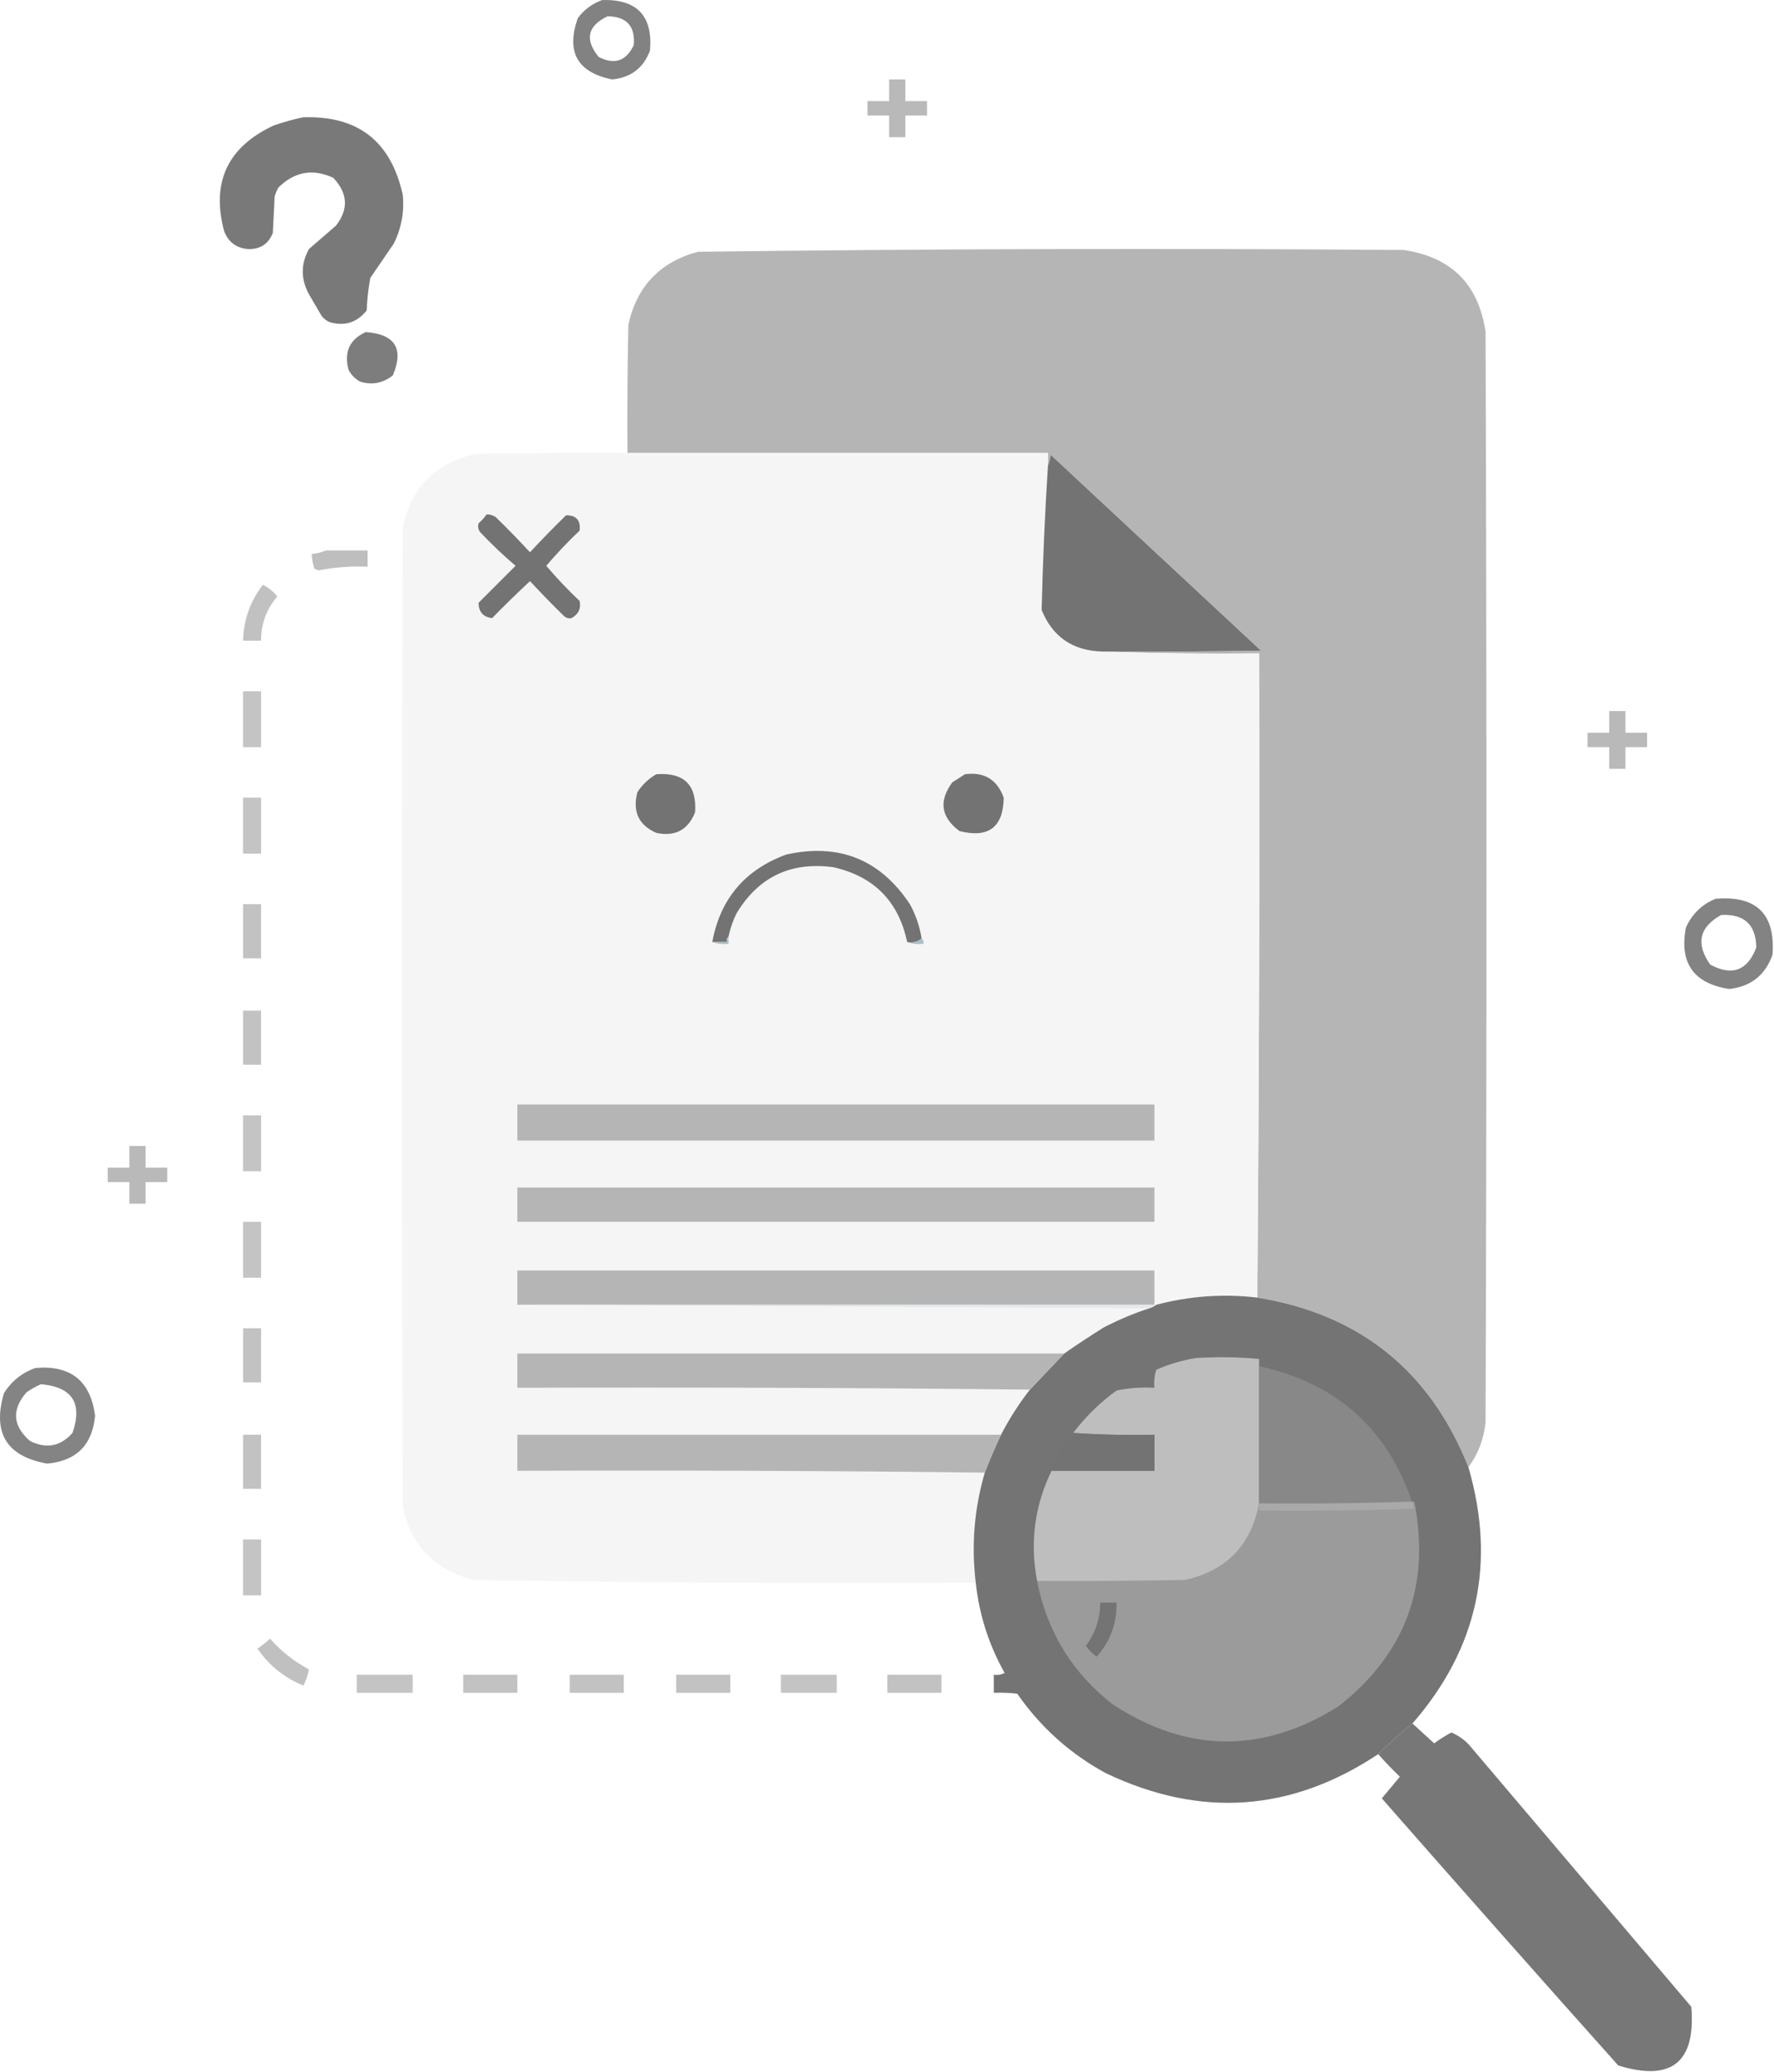 <svg width="983" height="1148" viewBox="0 0 983 1148" fill="none" xmlns="http://www.w3.org/2000/svg">
<path opacity="0.883" fill-rule="evenodd" clip-rule="evenodd" d="M333.679 0.022C352.98 -0.511 361.813 8.822 360.179 28.022C356.578 37.671 349.578 43.004 339.179 44.022C319.879 40.099 313.546 28.765 320.179 10.022C323.71 5.317 328.21 1.984 333.679 0.022ZM336.679 9.022C347.26 9.198 352.093 14.532 351.179 25.022C346.91 33.908 340.41 36.074 331.679 31.522C323.892 21.839 325.559 14.339 336.679 9.022Z" fill="#737373"/>
<path opacity="0.94" fill-rule="evenodd" clip-rule="evenodd" d="M492.679 44.022C495.679 44.022 498.679 44.022 501.679 44.022C501.679 48.022 501.679 52.022 501.679 56.022C505.679 56.022 509.679 56.022 513.679 56.022C513.679 58.689 513.679 61.355 513.679 64.022C509.679 64.022 505.679 64.022 501.679 64.022C501.679 68.022 501.679 72.022 501.679 76.022C498.679 76.022 495.679 76.022 492.679 76.022C492.679 72.022 492.679 68.022 492.679 64.022C488.679 64.022 484.679 64.022 480.679 64.022C480.679 61.355 480.679 58.689 480.679 56.022C484.679 56.022 488.679 56.022 492.679 56.022C492.679 52.022 492.679 48.022 492.679 44.022Z" fill="#B5B5B5"/>
<path opacity="0.956" fill-rule="evenodd" clip-rule="evenodd" d="M167.679 65.022C198.178 63.856 216.678 78.189 223.179 108.022C224.087 117.481 222.421 126.481 218.179 135.022C213.846 141.355 209.512 147.689 205.179 154.022C204.086 160.047 203.42 166.047 203.179 172.022C197.853 178.732 191.02 180.898 182.679 178.522C180.893 177.737 179.393 176.571 178.179 175.022C175.846 171.022 173.512 167.022 171.179 163.022C166.624 154.633 166.624 146.3 171.179 138.022C176.179 133.689 181.179 129.355 186.179 125.022C193.246 115.933 192.746 107.1 184.679 98.522C173.276 93.269 163.109 95.102 154.179 104.022C153.317 105.609 152.65 107.276 152.179 109.022C151.846 115.689 151.512 122.355 151.179 129.022C148.814 135.127 144.314 138.127 137.679 138.022C131.046 137.554 126.546 134.221 124.179 128.022C116.974 100.929 126.14 81.429 151.679 69.522C157.053 67.682 162.386 66.182 167.679 65.022Z" fill="#737373"/>
<path opacity="0.993" fill-rule="evenodd" clip-rule="evenodd" d="M813.679 813.022C792.409 759.562 753.409 728.229 696.679 719.022C697.679 600.19 698.012 481.19 697.679 362.022C668.508 362.353 639.508 362.02 610.679 361.022C640.014 361.189 669.348 361.022 698.679 360.522C659.846 324.355 621.012 288.189 582.179 252.022C581.988 254.23 581.488 256.23 580.679 258.022C580.679 255.689 580.679 253.355 580.679 251.022C503.012 251.022 425.346 251.022 347.679 251.022C347.512 227.353 347.679 203.686 348.179 180.022C352.795 158.739 365.628 145.239 386.679 139.522C516.983 137.866 647.316 137.532 777.679 138.522C804.179 142.355 819.349 157.522 823.179 184.022C823.849 385.355 823.849 586.689 823.179 788.022C822.259 797.292 819.089 805.622 813.679 813.022Z" fill="#B5B5B5"/>
<path opacity="0.925" fill-rule="evenodd" clip-rule="evenodd" d="M202.679 184.022C218.909 185.163 223.909 193.163 217.679 208.022C212.269 212.312 206.269 213.479 199.679 211.522C196.846 210.022 194.679 207.855 193.179 205.022C190.488 195.085 193.655 188.085 202.679 184.022Z" fill="#737373"/>
<path opacity="0.998" fill-rule="evenodd" clip-rule="evenodd" d="M347.679 251.022C425.346 251.022 503.012 251.022 580.679 251.022C580.679 253.355 580.679 255.689 580.679 258.022C578.983 284.677 577.817 311.344 577.179 338.022C583.258 352.912 594.425 360.579 610.679 361.022C639.508 362.02 668.508 362.353 697.679 362.022C698.012 481.19 697.679 600.19 696.679 719.022C677.735 716.811 659.069 718.144 640.679 723.022C640.346 723.022 640.012 723.022 639.679 723.022C639.679 716.689 639.679 710.355 639.679 704.022C522.012 704.022 404.346 704.022 286.679 704.022C286.679 710.355 286.679 716.689 286.679 723.022C403.346 723.689 520.012 724.355 636.679 725.022C628.085 727.833 619.752 731.333 611.679 735.522C604.175 740.211 596.841 745.044 589.679 750.022C488.679 750.022 387.679 750.022 286.679 750.022C286.679 756.355 286.679 762.689 286.679 769.022C381.514 768.689 476.18 769.023 570.679 770.022C564.597 777.847 559.264 786.18 554.679 795.022C465.346 795.022 376.012 795.022 286.679 795.022C286.679 801.692 286.679 808.352 286.679 815.022C373.181 814.692 459.514 815.022 545.679 816.022C539.835 835.992 538.169 856.332 540.679 877.022C447.993 877.502 355.326 877.002 262.679 875.522C241.066 870.242 227.9 856.742 223.179 835.022C222.512 654.022 222.512 473.022 223.179 292.022C228.021 269.846 241.521 256.346 263.679 251.522C291.677 251.022 319.677 250.855 347.679 251.022Z" fill="#F5F5F5"/>
<path fill-rule="evenodd" clip-rule="evenodd" d="M610.679 361.022C594.425 360.579 583.258 352.912 577.179 338.022C577.817 311.344 578.983 284.677 580.679 258.022C581.488 256.23 581.988 254.23 582.179 252.022C621.012 288.189 659.846 324.355 698.679 360.522C669.348 361.022 640.014 361.189 610.679 361.022Z" fill="#737373"/>
<path fill-rule="evenodd" clip-rule="evenodd" d="M269.679 285.022C271.487 285.013 273.154 285.513 274.679 286.522C281.194 292.87 287.527 299.37 293.679 306.022C300.164 299.036 306.831 292.203 313.679 285.522C319.323 285.502 321.823 288.336 321.179 294.022C314.634 300.232 308.468 306.732 302.679 313.522C308.468 320.312 314.634 326.812 321.179 333.022C322.047 337.194 320.547 340.36 316.679 342.522C315.271 342.837 313.938 342.504 312.679 341.522C306.164 335.174 299.831 328.674 293.679 322.022C286.527 328.674 279.527 335.507 272.679 342.522C267.726 341.9 265.226 339.067 265.179 334.022C272.012 327.189 278.846 320.355 285.679 313.522C278.877 307.721 272.377 301.554 266.179 295.022C264.992 293.478 264.659 291.811 265.179 290.022C266.886 288.485 268.386 286.818 269.679 285.022Z" fill="#737373"/>
<path opacity="0.882" fill-rule="evenodd" clip-rule="evenodd" d="M180.679 305.022C188.346 305.022 196.012 305.022 203.679 305.022C203.679 308.022 203.679 311.022 203.679 314.022C194.591 313.64 185.591 314.307 176.679 316.022C175.737 315.914 174.904 315.581 174.179 315.022C173.357 312.405 172.857 309.738 172.679 307.022C175.552 306.72 178.218 306.053 180.679 305.022Z" fill="#B5B5B5"/>
<path opacity="0.838" fill-rule="evenodd" clip-rule="evenodd" d="M145.679 324.022C148.761 325.597 151.428 327.764 153.679 330.522C147.613 337.551 144.613 345.718 144.679 355.022C141.346 355.022 138.012 355.022 134.679 355.022C134.985 343.433 138.652 333.1 145.679 324.022Z" fill="#B5B5B5"/>
<path opacity="0.795" fill-rule="evenodd" clip-rule="evenodd" d="M134.679 383.022C138.012 383.022 141.346 383.022 144.679 383.022C144.679 393.355 144.679 403.689 144.679 414.022C141.346 414.022 138.012 414.022 134.679 414.022C134.679 403.689 134.679 393.355 134.679 383.022Z" fill="#B5B5B5"/>
<path opacity="0.94" fill-rule="evenodd" clip-rule="evenodd" d="M891.679 394.022C894.679 394.022 897.679 394.022 900.679 394.022C900.679 398.022 900.679 402.022 900.679 406.022C904.679 406.022 908.679 406.022 912.679 406.022C912.679 408.689 912.679 411.355 912.679 414.022C908.679 414.022 904.679 414.022 900.679 414.022C900.679 418.022 900.679 422.022 900.679 426.022C897.679 426.022 894.679 426.022 891.679 426.022C891.679 422.022 891.679 418.022 891.679 414.022C887.679 414.022 883.679 414.022 879.679 414.022C879.679 411.355 879.679 408.689 879.679 406.022C883.679 406.022 887.679 406.022 891.679 406.022C891.679 402.022 891.679 398.022 891.679 394.022Z" fill="#B5B5B5"/>
<path fill-rule="evenodd" clip-rule="evenodd" d="M363.679 429.022C378.967 427.89 386.134 434.89 385.179 450.022C381.299 459.886 374.132 463.719 363.679 461.522C353.888 457.212 350.388 449.712 353.179 439.022C355.917 434.782 359.417 431.448 363.679 429.022Z" fill="#737373"/>
<path fill-rule="evenodd" clip-rule="evenodd" d="M534.679 429.022C545.365 427.612 552.532 431.946 556.179 442.022C555.913 458.421 547.746 464.588 531.679 460.522C521.384 452.867 520.05 443.867 527.679 433.522C530.077 431.998 532.41 430.498 534.679 429.022Z" fill="#737373"/>
<path opacity="0.795" fill-rule="evenodd" clip-rule="evenodd" d="M134.679 442.022C138.012 442.022 141.346 442.022 144.679 442.022C144.679 452.355 144.679 462.689 144.679 473.022C141.346 473.022 138.012 473.022 134.679 473.022C134.679 462.689 134.679 452.355 134.679 442.022Z" fill="#B5B5B5"/>
<path fill-rule="evenodd" clip-rule="evenodd" d="M510.679 520.022C508.544 521.891 505.877 522.558 502.679 522.022C497.913 499.423 484.247 485.59 461.679 480.522C438.174 477.409 420.34 485.909 408.179 506.022C406.1 510.175 404.6 514.508 403.679 519.022C402.775 519.731 402.442 520.731 402.679 522.022C400.012 522.022 397.346 522.022 394.679 522.022C399.069 498.124 412.735 481.957 435.679 473.522C464.909 467.062 487.742 476.229 504.179 501.022C507.448 506.998 509.615 513.331 510.679 520.022Z" fill="#737373"/>
<path opacity="0.879" fill-rule="evenodd" clip-rule="evenodd" d="M950.679 498.022C973.329 496.177 983.829 506.51 982.179 529.022C978.179 540.36 970.179 546.694 958.179 548.022C938.459 544.967 930.459 533.634 934.179 514.022C937.619 506.415 943.119 501.082 950.679 498.022ZM953.679 507.022C966.479 506.323 972.979 512.323 973.179 525.022C968.339 537.857 959.839 541.024 947.679 534.522C939.529 522.997 941.529 513.83 953.679 507.022Z" fill="#737373"/>
<path opacity="0.822" fill-rule="evenodd" clip-rule="evenodd" d="M134.679 501.022C138.012 501.022 141.346 501.022 144.679 501.022C144.679 511.022 144.679 521.022 144.679 531.022C141.346 531.022 138.012 531.022 134.679 531.022C134.679 521.022 134.679 511.022 134.679 501.022Z" fill="#B5B5B5"/>
<path fill-rule="evenodd" clip-rule="evenodd" d="M403.679 519.022C403.679 520.355 403.679 521.689 403.679 523.022C400.466 523.332 397.466 522.999 394.679 522.022C397.346 522.022 400.012 522.022 402.679 522.022C402.442 520.731 402.775 519.731 403.679 519.022Z" fill="#ABBFC7"/>
<path fill-rule="evenodd" clip-rule="evenodd" d="M510.679 520.022C511.583 520.731 511.916 521.731 511.679 523.022C508.466 523.332 505.466 522.999 502.679 522.022C505.877 522.558 508.544 521.891 510.679 520.022Z" fill="#AABEC6"/>
<path opacity="0.822" fill-rule="evenodd" clip-rule="evenodd" d="M134.679 560.022C138.012 560.022 141.346 560.022 144.679 560.022C144.679 570.022 144.679 580.022 144.679 590.022C141.346 590.022 138.012 590.022 134.679 590.022C134.679 580.022 134.679 570.022 134.679 560.022Z" fill="#B5B5B5"/>
<path fill-rule="evenodd" clip-rule="evenodd" d="M286.679 612.022C404.346 612.022 522.012 612.022 639.679 612.022C639.679 618.689 639.679 625.355 639.679 632.022C522.012 632.022 404.346 632.022 286.679 632.022C286.679 625.355 286.679 618.689 286.679 612.022Z" fill="#B5B5B5"/>
<path opacity="0.795" fill-rule="evenodd" clip-rule="evenodd" d="M134.679 618.022C138.012 618.022 141.346 618.022 144.679 618.022C144.679 628.355 144.679 638.689 144.679 649.022C141.346 649.022 138.012 649.022 134.679 649.022C134.679 638.689 134.679 628.355 134.679 618.022Z" fill="#B5B5B5"/>
<path opacity="0.94" fill-rule="evenodd" clip-rule="evenodd" d="M71.679 635.022C74.679 635.022 77.679 635.022 80.679 635.022C80.679 639.022 80.679 643.022 80.679 647.022C84.679 647.022 88.679 647.022 92.679 647.022C92.679 649.689 92.679 652.355 92.679 655.022C88.679 655.022 84.679 655.022 80.679 655.022C80.679 659.022 80.679 663.022 80.679 667.022C77.679 667.022 74.679 667.022 71.679 667.022C71.679 663.022 71.679 659.022 71.679 655.022C67.679 655.022 63.679 655.022 59.679 655.022C59.679 652.355 59.679 649.689 59.679 647.022C63.679 647.022 67.679 647.022 71.679 647.022C71.679 643.022 71.679 639.022 71.679 635.022Z" fill="#B5B5B5"/>
<path fill-rule="evenodd" clip-rule="evenodd" d="M286.679 658.022C404.346 658.022 522.012 658.022 639.679 658.022C639.679 664.355 639.679 670.689 639.679 677.022C522.012 677.022 404.346 677.022 286.679 677.022C286.679 670.689 286.679 664.355 286.679 658.022Z" fill="#B5B5B5"/>
<path opacity="0.795" fill-rule="evenodd" clip-rule="evenodd" d="M134.679 677.022C138.012 677.022 141.346 677.022 144.679 677.022C144.679 687.355 144.679 697.689 144.679 708.022C141.346 708.022 138.012 708.022 134.679 708.022C134.679 697.689 134.679 687.355 134.679 677.022Z" fill="#B5B5B5"/>
<path fill-rule="evenodd" clip-rule="evenodd" d="M639.679 723.022C522.012 723.022 404.346 723.022 286.679 723.022C286.679 716.689 286.679 710.355 286.679 704.022C404.346 704.022 522.012 704.022 639.679 704.022C639.679 710.355 639.679 716.689 639.679 723.022Z" fill="#B5B5B5"/>
<path opacity="0.989" fill-rule="evenodd" clip-rule="evenodd" d="M696.679 719.022C753.409 728.229 792.409 759.562 813.679 813.022C829.119 866.192 818.779 913.532 782.679 955.022C776.039 960.322 769.709 965.992 763.679 972.022C715.439 1004.05 665.106 1007.55 612.679 982.522C592.911 971.762 576.578 957.092 563.679 938.522C559.358 938.022 555.025 937.852 550.679 938.022C550.679 934.692 550.679 931.352 550.679 928.022C552.783 928.322 554.783 927.992 556.679 927.022C547.928 911.432 542.595 894.772 540.679 877.022C538.169 856.332 539.835 835.992 545.679 816.022C548.361 808.982 551.361 801.982 554.679 795.022C559.264 786.18 564.597 777.847 570.679 770.022C576.985 763.382 583.318 756.715 589.679 750.022C596.841 745.044 604.175 740.211 611.679 735.522C619.752 731.333 628.085 727.833 636.679 725.022C638.174 724.533 639.508 723.867 640.679 723.022C659.069 718.144 677.735 716.811 696.679 719.022Z" fill="#737373"/>
<path fill-rule="evenodd" clip-rule="evenodd" d="M286.679 723.022C404.346 723.022 522.012 723.022 639.679 723.022C640.012 723.022 640.346 723.022 640.679 723.022C639.508 723.867 638.174 724.533 636.679 725.022C520.012 724.355 403.346 723.689 286.679 723.022Z" fill="#E3E9EC"/>
<path opacity="0.822" fill-rule="evenodd" clip-rule="evenodd" d="M134.679 736.022C138.012 736.022 141.346 736.022 144.679 736.022C144.679 746.022 144.679 756.022 144.679 766.022C141.346 766.022 138.012 766.022 134.679 766.022C134.679 756.022 134.679 746.022 134.679 736.022Z" fill="#B5B5B5"/>
<path fill-rule="evenodd" clip-rule="evenodd" d="M589.679 750.022C583.318 756.715 576.985 763.382 570.679 770.022C476.18 769.023 381.514 768.689 286.679 769.022C286.679 762.689 286.679 756.355 286.679 750.022C387.679 750.022 488.679 750.022 589.679 750.022Z" fill="#B5B5B5"/>
<path fill-rule="evenodd" clip-rule="evenodd" d="M697.678 753.022C697.678 779.689 697.678 806.352 697.678 833.022C693.34 856.192 679.674 870.362 656.678 875.522C629.347 876.022 602.013 876.192 574.678 876.022C570.61 854.722 573.276 834.392 582.678 815.022C601.678 815.022 620.678 815.022 639.678 815.022C639.678 808.352 639.678 801.692 639.678 795.022C624.502 795.351 609.502 795.018 594.678 794.022C601.51 785.024 609.51 777.19 618.678 770.522C625.563 769.097 632.563 768.597 639.678 769.022C639.358 765.624 639.691 762.29 640.678 759.022C647.726 755.926 655.059 753.76 662.678 752.522C674.371 751.776 686.038 751.942 697.678 753.022Z" fill="#BEBEBE"/>
<g filter="url(#filter0_d_7_99)">
<path fill-rule="evenodd" clip-rule="evenodd" d="M697.679 753.022C741.675 762.686 770.339 789.019 783.679 832.022C755.059 833.002 726.39 833.342 697.679 833.022C697.679 806.352 697.679 779.689 697.679 753.022Z" fill="#888888"/>
</g>
<path opacity="0.873" fill-rule="evenodd" clip-rule="evenodd" d="M19.679 758.022C39.192 756.376 50.192 765.209 52.679 784.522C51.179 800.692 42.346 809.522 26.179 811.022C3.692 807.062 -4.308 794.061 2.179 772.022C6.416 765.277 12.25 760.61 19.679 758.022ZM22.679 767.022C40.037 768.547 45.87 777.547 40.179 794.022C33.535 801.482 25.701 802.982 16.679 798.522C7.006 790.16 6.339 781.16 14.679 771.522C17.278 769.727 19.945 768.227 22.679 767.022Z" fill="#737373"/>
<path opacity="0.822" fill-rule="evenodd" clip-rule="evenodd" d="M134.679 795.022C138.012 795.022 141.346 795.022 144.679 795.022C144.679 805.022 144.679 815.022 144.679 825.022C141.346 825.022 138.012 825.022 134.679 825.022C134.679 815.022 134.679 805.022 134.679 795.022Z" fill="#B5B5B5"/>
<path fill-rule="evenodd" clip-rule="evenodd" d="M554.679 795.022C551.361 801.982 548.361 808.982 545.679 816.022C459.514 815.022 373.181 814.692 286.679 815.022C286.679 808.352 286.679 801.692 286.679 795.022C376.012 795.022 465.346 795.022 554.679 795.022Z" fill="#B5B5B5"/>
<path fill-rule="evenodd" clip-rule="evenodd" d="M594.679 794.022C609.503 795.018 624.503 795.351 639.679 795.022C639.679 801.692 639.679 808.352 639.679 815.022C620.679 815.022 601.679 815.022 582.679 815.022C585.418 807.202 589.418 800.202 594.679 794.022Z" fill="#737373"/>
<path opacity="0.302" fill-rule="evenodd" clip-rule="evenodd" d="M783.679 832.022C792.789 878.602 778.789 916.442 741.679 945.522C699.757 971.802 658.09 971.472 616.679 944.522C594.15 926.972 580.15 904.142 574.679 876.022C602.014 876.192 629.348 876.022 656.679 875.522C679.674 870.362 693.341 856.192 697.679 833.022C726.39 833.342 755.059 833.002 783.679 832.022Z" fill="#F5F5F5"/>
<path opacity="0.795" fill-rule="evenodd" clip-rule="evenodd" d="M134.679 853.022C138.012 853.022 141.346 853.022 144.679 853.022C144.679 863.352 144.679 873.692 144.679 884.022C141.346 884.022 138.012 884.022 134.679 884.022C134.679 873.692 134.679 863.352 134.679 853.022Z" fill="#B5B5B5"/>
<path opacity="0.988" fill-rule="evenodd" clip-rule="evenodd" d="M609.679 888.022C612.679 888.022 615.679 888.022 618.679 888.022C618.949 899.482 615.282 909.482 607.679 918.022C605.346 916.352 603.346 914.352 601.679 912.022C606.949 904.882 609.616 896.882 609.679 888.022Z" fill="#737373"/>
<path opacity="0.836" fill-rule="evenodd" clip-rule="evenodd" d="M149.679 908.022C155.736 914.982 162.903 920.652 171.179 925.022C170.615 928.052 169.615 931.052 168.179 934.022C157.58 929.752 149.08 922.922 142.679 913.522C145.199 911.822 147.532 909.992 149.679 908.022Z" fill="#B5B5B5"/>
<path opacity="0.795" fill-rule="evenodd" clip-rule="evenodd" d="M197.679 928.022C208.012 928.022 218.346 928.022 228.679 928.022C228.679 931.352 228.679 934.692 228.679 938.022C218.346 938.022 208.012 938.022 197.679 938.022C197.679 934.692 197.679 931.352 197.679 928.022Z" fill="#B5B5B5"/>
<path opacity="0.822" fill-rule="evenodd" clip-rule="evenodd" d="M256.679 928.022C266.679 928.022 276.679 928.022 286.679 928.022C286.679 931.352 286.679 934.692 286.679 938.022C276.679 938.022 266.679 938.022 256.679 938.022C256.679 934.692 256.679 931.352 256.679 928.022Z" fill="#B5B5B5"/>
<path opacity="0.822" fill-rule="evenodd" clip-rule="evenodd" d="M315.679 928.022C325.679 928.022 335.679 928.022 345.679 928.022C345.679 931.352 345.679 934.692 345.679 938.022C335.679 938.022 325.679 938.022 315.679 938.022C315.679 934.692 315.679 931.352 315.679 928.022Z" fill="#B5B5B5"/>
<path opacity="0.822" fill-rule="evenodd" clip-rule="evenodd" d="M374.679 928.022C384.679 928.022 394.679 928.022 404.679 928.022C404.679 931.352 404.679 934.692 404.679 938.022C394.679 938.022 384.679 938.022 374.679 938.022C374.679 934.692 374.679 931.352 374.679 928.022Z" fill="#B5B5B5"/>
<path opacity="0.795" fill-rule="evenodd" clip-rule="evenodd" d="M432.679 928.022C443.012 928.022 453.346 928.022 463.679 928.022C463.679 931.352 463.679 934.692 463.679 938.022C453.346 938.022 443.012 938.022 432.679 938.022C432.679 934.692 432.679 931.352 432.679 928.022Z" fill="#B5B5B5"/>
<path opacity="0.822" fill-rule="evenodd" clip-rule="evenodd" d="M491.679 928.022C501.679 928.022 511.679 928.022 521.679 928.022C521.679 931.352 521.679 934.692 521.679 938.022C511.679 938.022 501.679 938.022 491.679 938.022C491.679 934.692 491.679 931.352 491.679 928.022Z" fill="#B5B5B5"/>
<path opacity="0.972" fill-rule="evenodd" clip-rule="evenodd" d="M782.679 955.022C786.659 958.662 790.659 962.332 794.679 966.022C797.719 963.812 800.889 961.812 804.179 960.022C808.019 961.612 811.349 963.942 814.179 967.022C855.179 1015.35 896.179 1063.69 937.179 1112.02C939.719 1142.81 926.219 1153.64 896.679 1144.52C852.779 1095.37 809.109 1046.04 765.679 996.522C769.009 992.522 772.349 988.522 775.679 984.522C771.479 980.482 767.479 976.322 763.679 972.022C769.709 965.992 776.039 960.322 782.679 955.022Z" fill="#737373"/>
<defs>
<filter id="filter0_d_7_99" x="693.679" y="753.022" width="94" height="88.117" filterUnits="userSpaceOnUse" color-interpolation-filters="sRGB">
<feFlood flood-opacity="0" result="BackgroundImageFix"/>
<feColorMatrix in="SourceAlpha" type="matrix" values="0 0 0 0 0 0 0 0 0 0 0 0 0 0 0 0 0 0 127 0" result="hardAlpha"/>
<feOffset dy="4"/>
<feGaussianBlur stdDeviation="2"/>
<feComposite in2="hardAlpha" operator="out"/>
<feColorMatrix type="matrix" values="0 0 0 0 0 0 0 0 0 0 0 0 0 0 0 0 0 0 0.25 0"/>
<feBlend mode="normal" in2="BackgroundImageFix" result="effect1_dropShadow_7_99"/>
<feBlend mode="normal" in="SourceGraphic" in2="effect1_dropShadow_7_99" result="shape"/>
</filter>
</defs>
</svg>
